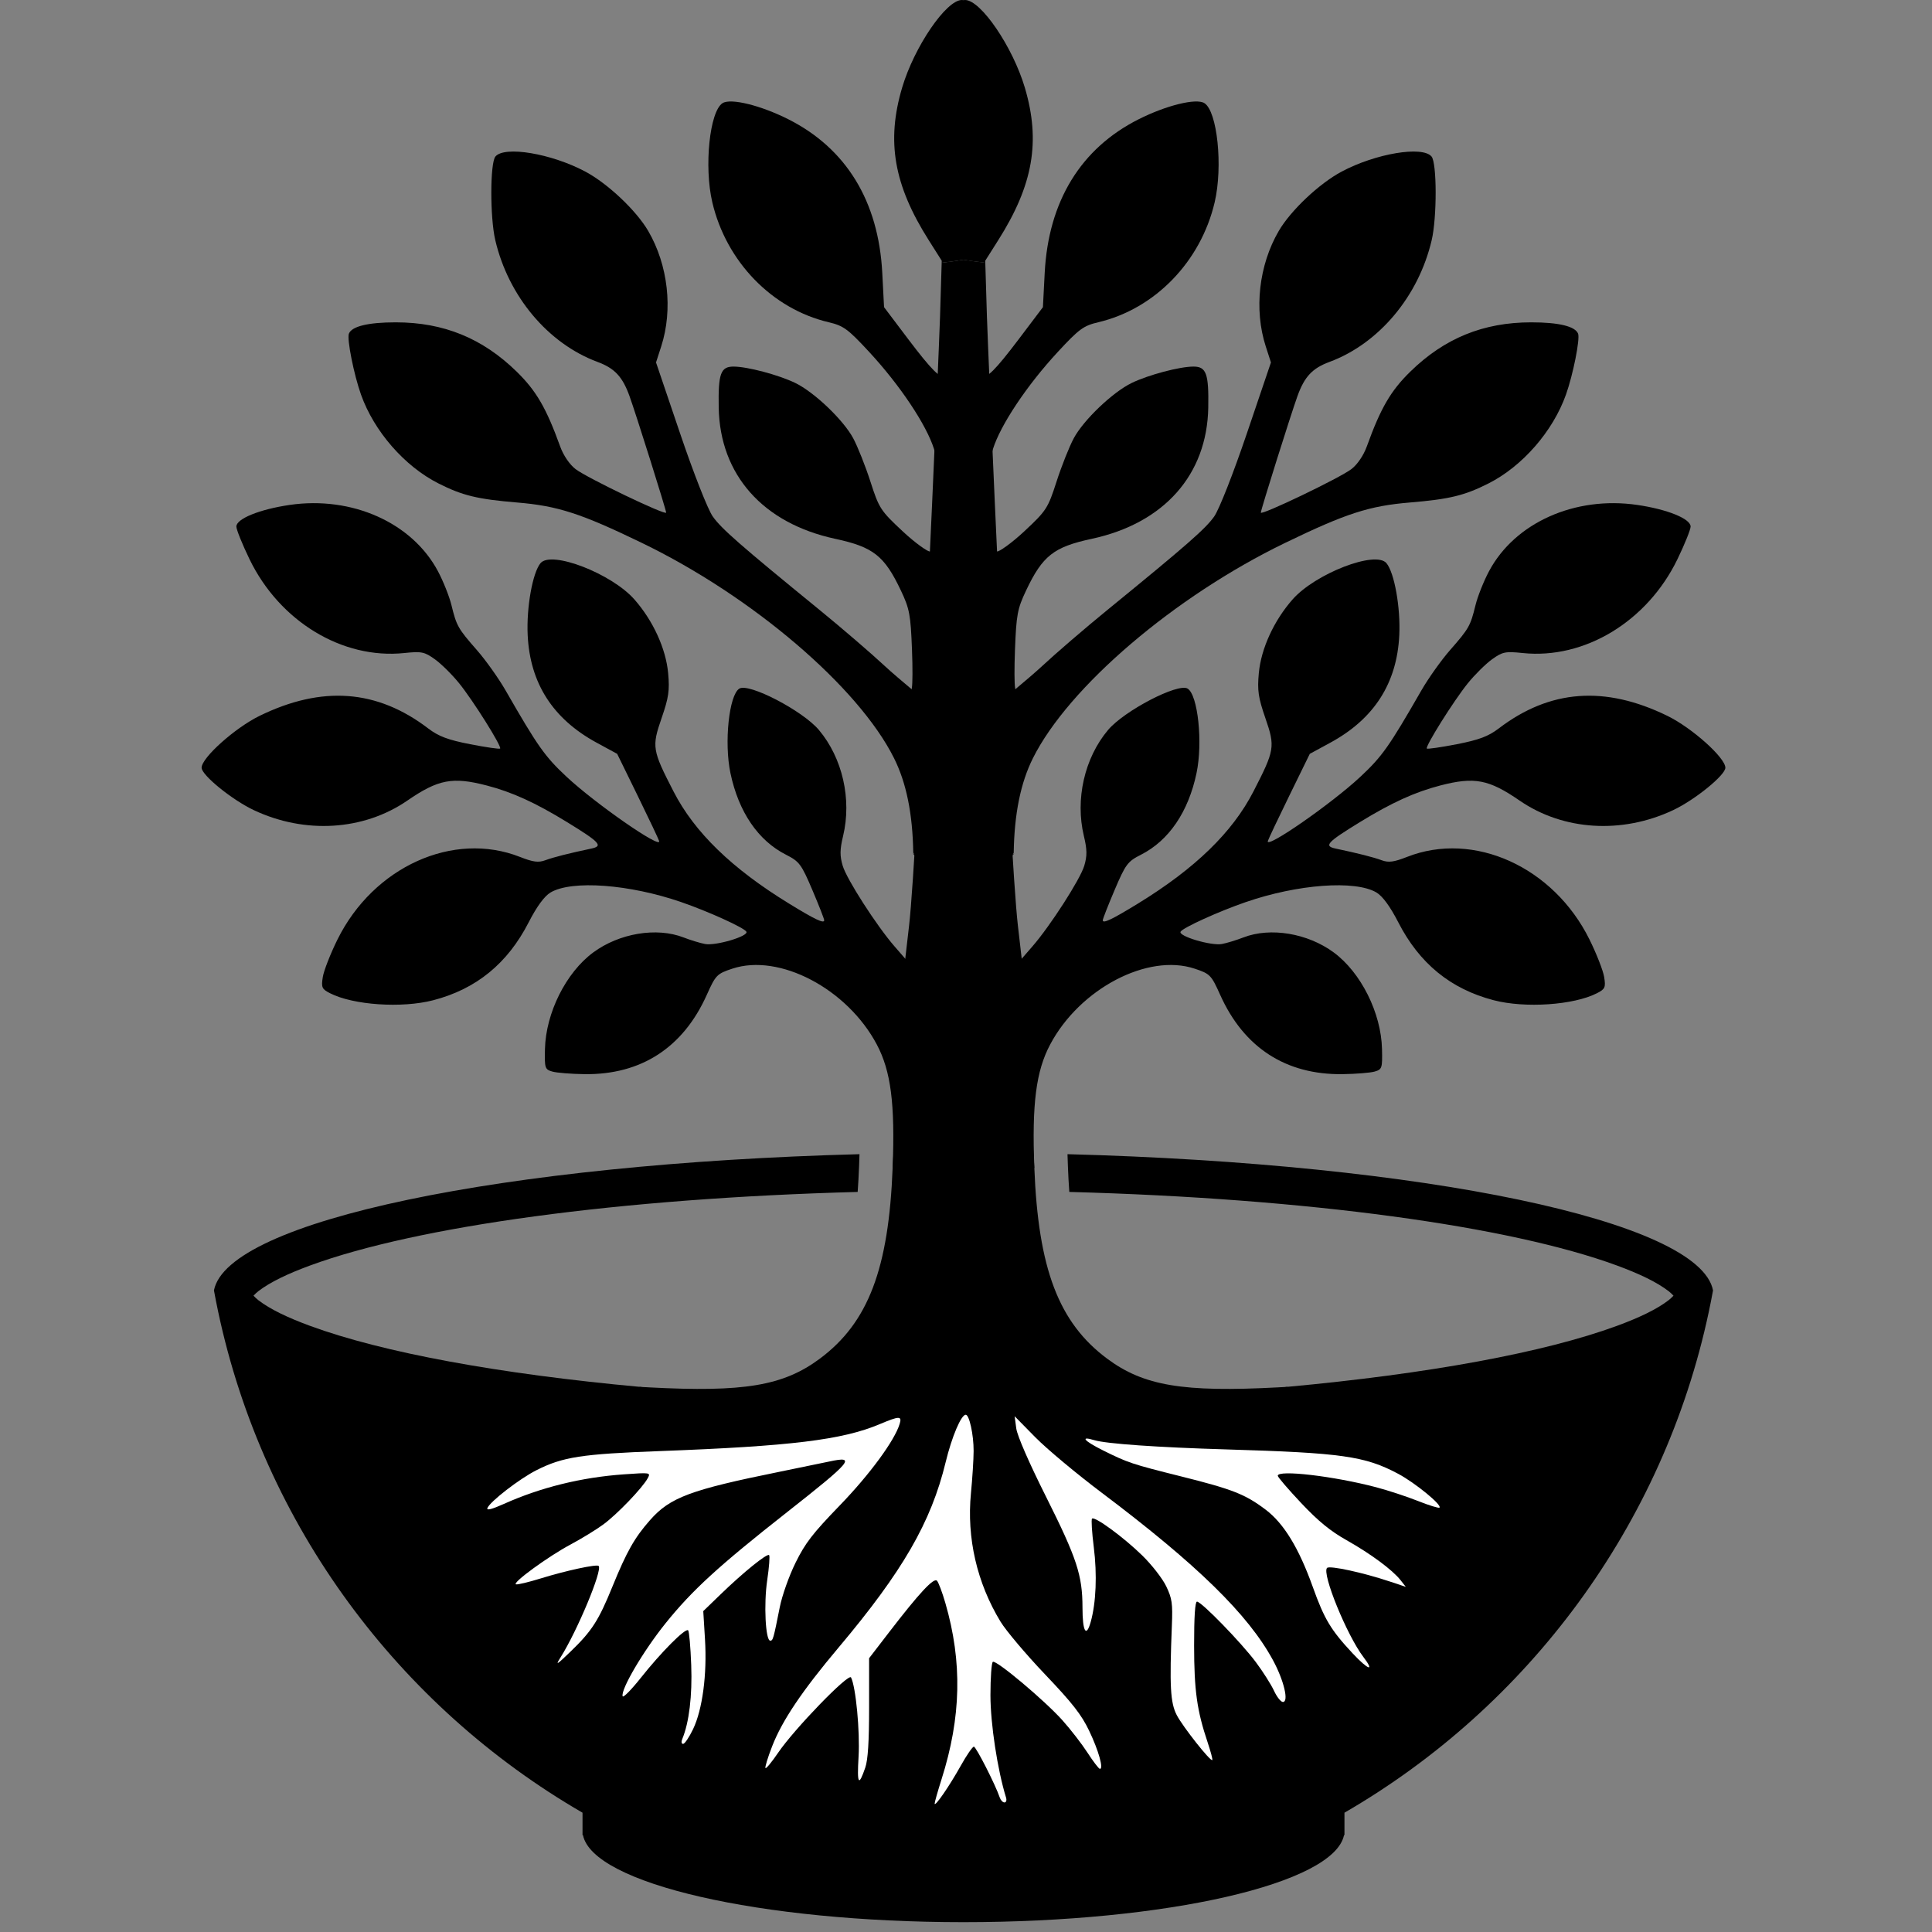 <?xml version="1.0" encoding="UTF-8" standalone="no"?><!DOCTYPE svg PUBLIC "-//W3C//DTD SVG 1.1//EN" "http://www.w3.org/Graphics/SVG/1.1/DTD/svg11.dtd"><svg width="100%" height="100%" viewBox="0 0 230 230" version="1.1" xmlns="http://www.w3.org/2000/svg" xmlns:xlink="http://www.w3.org/1999/xlink" xml:space="preserve" xmlns:serif="http://www.serif.com/" style="fill-rule:evenodd;clip-rule:evenodd;stroke-linejoin:round;stroke-miterlimit:2;"><rect x="0" y="0" width="230" height="230" fill="#808080" stroke="none"/><path id="branch1" d="M106.267,138.996c0.294,-7.594 -0.206,-11.485 -1.883,-14.647c-3.521,-6.643 -11.609,-10.89 -17.2,-9.033c-1.841,0.612 -1.981,0.755 -3.044,3.124c-2.818,6.281 -7.82,9.523 -14.558,9.435c-1.585,-0.021 -3.305,-0.158 -3.822,-0.306c-0.887,-0.253 -0.938,-0.408 -0.883,-2.69c0.102,-4.294 2.505,-9.101 5.743,-11.491c3.103,-2.291 7.549,-3.031 10.752,-1.789c0.828,0.321 1.979,0.673 2.559,0.782c1.285,0.241 5.248,-0.941 4.922,-1.469c-0.301,-0.487 -4.517,-2.401 -7.745,-3.516c-6.185,-2.136 -13.038,-2.643 -15.566,-1.15c-0.73,0.432 -1.64,1.672 -2.601,3.547c-2.517,4.909 -6.235,7.946 -11.362,9.282c-3.738,0.973 -9.522,0.581 -12.292,-0.834c-0.97,-0.495 -1.056,-0.691 -0.858,-1.93c0.121,-0.758 0.906,-2.764 1.743,-4.458c4.284,-8.664 13.789,-12.966 21.734,-9.836c1.558,0.613 2.196,0.697 3.01,0.394c0.953,-0.356 2.848,-0.837 5.485,-1.392c1.433,-0.302 1.025,-0.745 -2.907,-3.156c-3.763,-2.308 -6.537,-3.571 -9.565,-4.356c-4.059,-1.052 -5.761,-0.727 -9.434,1.799c-5.204,3.58 -12.191,4.013 -18.287,1.135c-2.59,-1.223 -6.208,-4.163 -6.208,-5.044c-0,-1.191 3.978,-4.749 6.907,-6.179c7.438,-3.631 13.99,-3.139 20.077,1.506c1.23,0.939 2.359,1.362 4.998,1.875c1.875,0.364 3.475,0.596 3.556,0.515c0.229,-0.23 -3.204,-5.701 -4.877,-7.77c-0.827,-1.024 -2.123,-2.307 -2.879,-2.851c-1.244,-0.896 -1.589,-0.967 -3.652,-0.751c-7.369,0.77 -14.842,-3.763 -18.431,-11.18c-0.858,-1.774 -1.561,-3.518 -1.561,-3.877c-0,-0.929 2.776,-2.054 6.352,-2.575c7.42,-1.082 14.568,2.114 17.645,7.89c0.634,1.19 1.359,3.01 1.611,4.045c0.605,2.476 0.779,2.783 3.024,5.343c1.051,1.2 2.593,3.366 3.425,4.815c3.83,6.669 4.666,7.853 7.258,10.273c3.42,3.194 11.288,8.66 11.017,7.653c-0.059,-0.218 -1.208,-2.645 -2.553,-5.392l-2.445,-4.995l-2.438,-1.324c-5.219,-2.836 -7.941,-7.079 -8.215,-12.807c-0.157,-3.287 0.581,-7.427 1.527,-8.566c1.278,-1.541 8.463,1.233 11.176,4.315c2.226,2.529 3.748,5.85 4.019,8.773c0.191,2.058 0.067,2.91 -0.784,5.371c-1.176,3.404 -1.113,3.787 1.435,8.737c2.497,4.849 6.931,9.151 13.73,13.322c3.109,1.907 4.188,2.42 4.199,1.997c0.004,-0.148 -0.63,-1.77 -1.41,-3.603c-1.31,-3.077 -1.55,-3.4 -3.135,-4.203c-3.326,-1.686 -5.646,-5.092 -6.619,-9.718c-0.764,-3.636 -0.168,-9.3 1.059,-10.059c1.134,-0.701 7.543,2.632 9.474,4.925c2.807,3.336 3.927,8.249 2.877,12.624c-0.389,1.621 -0.397,2.364 -0.042,3.552c0.482,1.606 4.035,7.132 6.157,9.575l1.287,1.481c0,-0 2.785,1.535 0.231,23.866c-0.472,4.124 -1.733,0.996 -1.733,0.996Z"/><path id="branch2" d="M112,85c0.011,0.01 -1,19 -1,19c-3.87,-3.881 -1.595,-1.699 -2.279,-2.473c-0.072,-4.675 -0.828,-8.348 -2.291,-11.275c-4.235,-8.477 -16.867,-19.259 -30.017,-25.622c-7.265,-3.516 -10.011,-4.405 -14.857,-4.809c-4.709,-0.393 -6.498,-0.826 -9.345,-2.263c-4.046,-2.042 -7.679,-6.206 -9.235,-10.584c-0.847,-2.382 -1.689,-6.608 -1.444,-7.246c0.337,-0.88 2.292,-1.354 5.582,-1.354c5.697,-0 10.33,1.891 14.405,5.879c2.324,2.274 3.522,4.336 5.166,8.894c0.387,1.074 1.126,2.158 1.842,2.704c1.382,1.055 10.776,5.563 10.776,5.172c-0,-0.323 -3.581,-11.709 -4.366,-13.881c-0.832,-2.303 -1.768,-3.302 -3.798,-4.054c-5.888,-2.181 -10.611,-7.804 -12.177,-14.496c-0.636,-2.715 -0.626,-9.184 0.015,-9.957c1.076,-1.296 6.643,-0.366 10.692,1.786c2.672,1.42 6.077,4.633 7.5,7.075c2.368,4.065 2.964,9.352 1.547,13.739l-0.618,1.913l2.858,8.429c1.624,4.791 3.305,9.066 3.894,9.904c1.024,1.457 3.249,3.404 12.715,11.128c2.663,2.173 6.157,5.178 7.766,6.678c1.608,1.5 5.26,4.445 6.669,5.713Z"/><path id="branch3" d="M108.553,81.893c0.091,-0.48 0.102,-2.333 0.018,-4.529c-0.162,-4.194 -0.292,-4.888 -1.318,-7.054c-1.965,-4.149 -3.286,-5.19 -7.822,-6.165c-8.602,-1.849 -13.727,-7.619 -13.87,-15.614c-0.072,-4.048 0.231,-4.89 1.759,-4.89c1.646,-0 5.333,0.977 7.345,1.945c2.256,1.087 5.736,4.405 6.905,6.584c0.536,0.999 1.459,3.321 2.051,5.159c1.028,3.19 1.203,3.461 3.842,5.925c1.52,1.42 3.072,2.504 3.258,2.389c0.069,-0.042 0.636,0.518 2.279,2.357c0.093,0.105 -1,17.5 -1,17.5c-0.087,-0.104 -3.017,-2.336 -3.657,-2.66c-0.036,-0.032 0.24,-0.92 0.21,-0.947Z"/><path id="branch4" d="M115.701,45.606l-0,13.674c-0.8,-0.47 -2.566,-1.911 -3.897,-2.391c-0.102,-1.399 -0.291,-2.404 -0.607,-3.42c-0.896,-2.877 -4.062,-7.62 -7.728,-11.576c-2.532,-2.734 -3.054,-3.116 -4.82,-3.532c-6.742,-1.59 -12.194,-7.211 -13.852,-14.283c-0.998,-4.259 -0.314,-10.84 1.227,-11.802c0.976,-0.609 4.531,0.263 7.819,1.919c6.896,3.47 10.748,9.768 11.189,18.291l0.212,4.081l2.86,3.786c2.798,3.703 3.91,4.81 4.37,4.349c0.028,-0.027 0.058,-0.198 0.091,-0.486c0.625,0.312 1.344,0.286 3.136,1.39Z"/><path id="branch1r" d="M123.134,138.996c-0.294,-7.594 0.206,-11.485 1.883,-14.647c3.521,-6.643 11.609,-10.89 17.2,-9.033c1.841,0.612 1.981,0.755 3.044,3.124c2.818,6.281 7.82,9.523 14.558,9.435c1.585,-0.021 3.305,-0.158 3.822,-0.306c0.887,-0.253 0.938,-0.408 0.883,-2.69c-0.102,-4.294 -2.505,-9.101 -5.743,-11.491c-3.103,-2.291 -7.549,-3.031 -10.752,-1.789c-0.828,0.321 -1.979,0.673 -2.559,0.782c-1.285,0.241 -5.248,-0.941 -4.922,-1.469c0.301,-0.487 4.517,-2.401 7.745,-3.516c6.185,-2.136 13.038,-2.643 15.566,-1.15c0.73,0.432 1.64,1.672 2.601,3.547c2.517,4.909 6.235,7.946 11.362,9.282c3.738,0.973 9.522,0.581 12.292,-0.834c0.97,-0.495 1.056,-0.691 0.858,-1.93c-0.121,-0.758 -0.906,-2.764 -1.743,-4.458c-4.284,-8.664 -13.789,-12.966 -21.734,-9.836c-1.558,0.613 -2.196,0.697 -3.01,0.394c-0.953,-0.356 -2.848,-0.837 -5.485,-1.392c-1.433,-0.302 -1.025,-0.745 2.907,-3.156c3.763,-2.308 6.537,-3.571 9.565,-4.356c4.059,-1.052 5.761,-0.727 9.434,1.799c5.204,3.58 12.191,4.013 18.287,1.135c2.59,-1.223 6.208,-4.163 6.208,-5.044c0,-1.191 -3.978,-4.749 -6.907,-6.179c-7.438,-3.631 -13.99,-3.139 -20.077,1.506c-1.23,0.939 -2.359,1.362 -4.998,1.875c-1.875,0.364 -3.475,0.596 -3.556,0.515c-0.229,-0.23 3.204,-5.701 4.877,-7.77c0.827,-1.024 2.123,-2.307 2.879,-2.851c1.244,-0.896 1.589,-0.967 3.652,-0.751c7.369,0.77 14.842,-3.763 18.431,-11.18c0.858,-1.774 1.561,-3.518 1.561,-3.877c0,-0.929 -2.776,-2.054 -6.352,-2.575c-7.42,-1.082 -14.568,2.114 -17.645,7.89c-0.634,1.19 -1.359,3.01 -1.611,4.045c-0.605,2.476 -0.779,2.783 -3.024,5.343c-1.051,1.2 -2.593,3.366 -3.425,4.815c-3.83,6.669 -4.666,7.853 -7.258,10.273c-3.42,3.194 -11.288,8.66 -11.017,7.653c0.059,-0.218 1.208,-2.645 2.553,-5.392l2.445,-4.995l2.438,-1.324c5.219,-2.836 7.941,-7.079 8.215,-12.807c0.157,-3.287 -0.581,-7.427 -1.527,-8.566c-1.278,-1.541 -8.463,1.233 -11.176,4.315c-2.226,2.529 -3.748,5.85 -4.019,8.773c-0.191,2.058 -0.067,2.91 0.784,5.371c1.176,3.404 1.113,3.787 -1.435,8.737c-2.497,4.849 -6.931,9.151 -13.73,13.322c-3.109,1.907 -4.188,2.42 -4.199,1.997c-0.004,-0.148 0.63,-1.77 1.41,-3.603c1.31,-3.077 1.55,-3.4 3.135,-4.203c3.326,-1.686 5.646,-5.092 6.619,-9.718c0.764,-3.636 0.168,-9.3 -1.059,-10.059c-1.134,-0.701 -7.543,2.632 -9.474,4.925c-2.807,3.336 -3.927,8.249 -2.877,12.624c0.389,1.621 0.397,2.364 0.042,3.552c-0.482,1.606 -4.035,7.132 -6.157,9.575l-1.287,1.481c0,-0 -2.785,1.535 -0.231,23.866c0.472,4.124 1.733,0.996 1.733,0.996Z"/><path id="branch2r" d="M117.401,85c-0.011,0.01 1,19 1,19c3.87,-3.881 1.595,-1.699 2.279,-2.473c0.072,-4.675 0.828,-8.348 2.291,-11.275c4.235,-8.477 16.867,-19.259 30.017,-25.622c7.265,-3.516 10.011,-4.405 14.857,-4.809c4.709,-0.393 6.498,-0.826 9.345,-2.263c4.046,-2.042 7.679,-6.206 9.235,-10.584c0.847,-2.382 1.689,-6.608 1.444,-7.246c-0.337,-0.88 -2.292,-1.354 -5.582,-1.354c-5.697,-0 -10.33,1.891 -14.405,5.879c-2.324,2.274 -3.522,4.336 -5.166,8.894c-0.387,1.074 -1.126,2.158 -1.842,2.704c-1.382,1.055 -10.776,5.563 -10.776,5.172c0,-0.323 3.581,-11.709 4.366,-13.881c0.832,-2.303 1.768,-3.302 3.798,-4.054c5.888,-2.181 10.611,-7.804 12.177,-14.496c0.636,-2.715 0.626,-9.184 -0.015,-9.957c-1.076,-1.296 -6.643,-0.366 -10.692,1.786c-2.672,1.42 -6.077,4.633 -7.5,7.075c-2.368,4.065 -2.964,9.352 -1.547,13.739l0.618,1.913l-2.858,8.429c-1.624,4.791 -3.305,9.066 -3.894,9.904c-1.024,1.457 -3.249,3.404 -12.715,11.128c-2.663,2.173 -6.157,5.178 -7.766,6.678c-1.608,1.5 -5.26,4.445 -6.669,5.713Z"/><path id="branch3r" d="M120.848,81.893c-0.091,-0.48 -0.102,-2.333 -0.018,-4.529c0.162,-4.194 0.292,-4.888 1.318,-7.054c1.965,-4.149 3.286,-5.19 7.822,-6.165c8.602,-1.849 13.727,-7.619 13.87,-15.614c0.072,-4.048 -0.231,-4.89 -1.759,-4.89c-1.646,-0 -5.333,0.977 -7.345,1.945c-2.256,1.087 -5.736,4.405 -6.905,6.584c-0.536,0.999 -1.459,3.321 -2.051,5.159c-1.028,3.19 -1.203,3.461 -3.842,5.925c-1.52,1.42 -3.072,2.504 -3.258,2.389c-0.069,-0.042 -0.636,0.518 -2.279,2.357c-0.093,0.105 1,17.5 1,17.5c0.087,-0.104 3.017,-2.336 3.657,-2.66c0.036,-0.032 -0.24,-0.92 -0.21,-0.947Z"/><path id="branch4r" d="M113.7,45.606l0,13.674c0.8,-0.47 2.566,-1.911 3.897,-2.391c0.102,-1.399 0.291,-2.404 0.607,-3.42c0.896,-2.877 4.062,-7.62 7.728,-11.576c2.532,-2.734 3.054,-3.116 4.82,-3.532c6.742,-1.59 12.194,-7.211 13.852,-14.283c0.998,-4.259 0.314,-10.84 -1.227,-11.802c-0.976,-0.609 -4.531,0.263 -7.819,1.919c-6.896,3.47 -10.748,9.768 -11.189,18.291l-0.212,4.081l-2.86,3.786c-2.798,3.703 -3.91,4.81 -4.37,4.349c-0.028,-0.027 -0.058,-0.198 -0.091,-0.486c-0.625,0.312 -1.344,0.286 -3.136,1.39Z"/><path id="branch5" d="M114.701,30.921c-0.704,0.11 -1.488,0.235 -2.597,0.361l0.007,-0.244l-1.549,-2.446c-4.156,-6.564 -5.063,-11.77 -3.164,-18.164c1.442,-4.858 5.24,-10.428 7.11,-10.428c0.064,-0 0.127,0.005 0.192,0.015c0.066,-0.01 0.129,-0.015 0.193,-0.015c1.87,-0 5.668,5.57 7.11,10.428c1.899,6.394 0.992,11.6 -3.164,18.164l-1.549,2.446l0.007,0.244c-1.109,-0.126 -1.893,-0.251 -2.596,-0.361Z"/><path id="Stamm" d="M114.701,186.776c-8.96,-4.777 -40.921,-21.894 -38.465,-21.668l1.005,0.054c11.337,0.602 16.015,-0.184 20.363,-3.419c5.757,-4.284 8.198,-10.692 8.663,-22.747l1.502,-24.862l0.453,-3.927c1.045,-9.081 3.572,-68.756 3.685,-72.451l0.197,-6.474c1.109,-0.126 1.893,-0.251 2.597,-0.361c0.703,0.11 1.487,0.235 2.596,0.361l0.197,6.474c0.113,3.695 2.64,63.37 3.685,72.451l0.453,3.927l1.502,24.862c0.465,12.055 2.906,18.463 8.663,22.747c4.348,3.235 9.026,4.021 20.363,3.419l1.005,-0.054c2.456,-0.226 -29.505,16.891 -38.464,21.668Z"/><path id="Bowl" d="M76.236,165.108c-0,-0 8.79,1.392 38.764,1.392c29.974,-0 38.166,-1.392 38.166,-1.392c16.857,-1.548 30.676,-4.091 39.306,-7.26c2.66,-0.977 4.765,-1.976 6.182,-3.069c0.188,-0.145 0.399,-0.351 0.572,-0.531c-0.173,-0.179 -0.384,-0.385 -0.572,-0.531c-1.417,-1.092 -3.522,-2.091 -6.182,-3.068c-12.732,-4.676 -36.758,-7.989 -65.173,-8.752c-0.071,-0.97 -0.126,-1.988 -0.167,-3.055c-0.02,-0.498 -0.036,-0.977 -0.049,-1.439c42.364,1.121 75.26,7.913 76.849,16.216c-0.156,0.854 -0.324,1.704 -0.504,2.55c-5.412,25.452 -21.512,46.972 -43.373,59.629l0,2.67l-0.054,-0c-1.168,5.765 -21.018,10.361 -45.3,10.361c-24.282,-0 -44.132,-4.596 -45.3,-10.361l-0.054,-0l0,-2.67c-21.861,-12.657 -37.961,-34.177 -43.373,-59.629c-0.18,-0.846 -0.348,-1.696 -0.504,-2.55c1.589,-8.303 34.485,-15.095 76.849,-16.216c-0.013,0.462 -0.029,0.941 -0.049,1.439c-0.041,1.067 -0.096,2.085 -0.167,3.055c-28.415,0.763 -52.441,4.076 -65.173,8.752c-2.661,0.977 -4.765,1.976 -6.182,3.068c-0.188,0.146 -0.399,0.352 -0.572,0.531c0.173,0.18 0.384,0.386 0.572,0.531c1.417,1.093 3.521,2.092 6.182,3.069c8.63,3.169 22.449,5.712 39.306,7.26Z"/><g id="Wurzeln"><path d="M143.768,207.431c-1.274,-3.79 -1.606,-6.163 -1.612,-11.531c-0.003,-3.435 0.114,-5.23 0.343,-5.23c0.531,-0 5.275,4.878 7.014,7.212c0.847,1.137 1.815,2.664 2.153,3.395c0.337,0.732 0.813,1.334 1.057,1.338c0.739,0.015 0.129,-2.562 -1.178,-4.972c-2.947,-5.438 -9.02,-11.377 -20.368,-19.922c-3.005,-2.262 -6.571,-5.24 -7.925,-6.617l-2.461,-2.503l0.194,1.449c0.118,0.878 1.513,4.081 3.542,8.129c3.672,7.328 4.341,9.364 4.341,13.205c-0,2.851 0.442,3.62 0.979,1.702c0.639,-2.28 0.777,-5.632 0.367,-8.889c-0.223,-1.767 -0.318,-3.3 -0.211,-3.406c0.312,-0.313 3.749,2.206 5.977,4.382c1.133,1.105 2.418,2.757 2.855,3.67c0.696,1.454 0.78,2.032 0.675,4.649c-0.291,7.227 -0.183,9.223 0.579,10.686c0.731,1.402 4.021,5.563 4.232,5.352c0.063,-0.063 -0.186,-1.008 -0.553,-2.099Z" style="fill:#fff;"/><path d="M82.504,205.861c1.124,-2.341 1.68,-6.517 1.424,-10.701l-0.206,-3.362l2.068,-2c2.716,-2.627 5.534,-4.906 5.772,-4.668c0.104,0.105 0.003,1.442 -0.225,2.973c-0.425,2.857 -0.207,7.215 0.36,7.215c0.323,-0 0.382,-0.207 1.133,-3.984c0.278,-1.398 1.103,-3.724 1.881,-5.301c1.154,-2.34 2.033,-3.479 5.254,-6.807c3.572,-3.691 6.549,-7.745 7.141,-9.725c0.284,-0.953 -0.034,-0.946 -2.406,0.052c-4.425,1.863 -10.563,2.613 -26.139,3.194c-9.337,0.349 -11.563,0.693 -14.697,2.276c-2.02,1.019 -5.547,3.746 -5.843,4.517c-0.117,0.304 0.549,0.134 1.967,-0.503c4.388,-1.969 9.247,-3.166 14.28,-3.52c3.166,-0.223 3.204,-0.217 2.844,0.456c-0.615,1.149 -3.656,4.315 -5.298,5.516c-0.855,0.626 -2.601,1.694 -3.879,2.375c-2.656,1.414 -7.003,4.582 -6.512,4.746c0.18,0.06 1.495,-0.253 2.922,-0.694c3.024,-0.937 6.69,-1.729 6.923,-1.495c0.48,0.479 -2.533,7.712 -4.537,10.89c-0.634,1.005 -0.477,0.915 1.161,-0.664c2.573,-2.482 3.359,-3.7 5.021,-7.78c1.699,-4.166 2.627,-5.807 4.47,-7.898c2.387,-2.709 4.793,-3.607 15.456,-5.766c2.375,-0.481 5.031,-1.029 5.904,-1.217c3.229,-0.698 2.673,-0.035 -5.073,6.055c-8.111,6.377 -11.272,9.269 -14.443,13.214c-2.651,3.299 -5.36,7.906 -5.102,8.68c0.069,0.206 1.047,-0.787 2.173,-2.207c2.421,-3.054 5.312,-5.954 5.623,-5.643c0.121,0.122 0.287,1.98 0.367,4.131c0.137,3.651 -0.25,6.85 -1.066,8.808c-0.139,0.334 -0.096,0.581 0.101,0.581c0.189,-0 0.72,-0.785 1.181,-1.744Z" style="fill:#fff;"/><path d="M162.3,197.25c-1.961,-2.58 -4.964,-9.945 -4.317,-10.591c0.31,-0.311 4.264,0.545 7.48,1.619l1.895,0.632l-0.628,-0.798c-0.962,-1.222 -3.548,-3.135 -6.444,-4.767c-1.921,-1.082 -3.359,-2.261 -5.396,-4.424c-1.528,-1.621 -2.777,-3.078 -2.777,-3.237c-0,-0.739 6.662,0.039 11.711,1.368c1.418,0.374 3.66,1.11 4.981,1.636c1.32,0.526 2.476,0.882 2.567,0.791c0.317,-0.314 -2.905,-2.951 -4.913,-4.022c-3.962,-2.111 -6.7,-2.5 -20.49,-2.908c-8.173,-0.242 -14.261,-0.669 -15.69,-1.099c-1.757,-0.53 -1.234,0.087 1.029,1.213c2.979,1.483 3.416,1.628 9.348,3.112c6.086,1.522 7.586,2.113 10.015,3.947c2.17,1.639 3.956,4.568 5.622,9.223c1.364,3.81 2.144,5.11 4.724,7.872c1.873,2.005 2.688,2.279 1.283,0.433Z" style="fill:#fff;"/><path d="M114.392,210.178c0.688,-1.233 1.383,-2.241 1.545,-2.241c0.26,-0 2.572,4.541 3.084,6.06c0.108,0.32 0.361,0.581 0.561,0.581c0.201,-0 0.284,-0.261 0.185,-0.581c-1.017,-3.281 -1.857,-8.786 -1.857,-12.178c-0,-2.093 0.129,-3.884 0.286,-3.982c0.403,-0.248 6.169,4.596 8.288,6.964c0.972,1.085 2.317,2.825 2.989,3.864c0.672,1.04 1.33,1.9 1.462,1.91c0.476,0.036 -0.15,-2.185 -1.281,-4.546c-0.914,-1.909 -1.999,-3.294 -5.253,-6.709c-2.255,-2.367 -4.638,-5.19 -5.296,-6.272c-2.803,-4.614 -4.034,-9.96 -3.517,-15.275c0.172,-1.765 0.316,-4.03 0.319,-5.035c0.007,-1.933 -0.512,-4.317 -0.94,-4.317c-0.545,-0 -1.658,2.632 -2.388,5.645c-1.731,7.146 -5.117,13.006 -12.747,22.068c-4.342,5.156 -6.717,8.686 -7.91,11.755c-0.522,1.344 -0.879,2.513 -0.793,2.599c0.086,0.086 0.762,-0.735 1.502,-1.824c1.923,-2.832 8.399,-9.521 8.683,-8.968c0.57,1.113 1.076,6.424 0.897,9.423c-0.197,3.305 0.004,3.632 0.799,1.308c0.318,-0.928 0.455,-3.09 0.455,-7.174l-0,-5.846l2.4,-3.12c3.568,-4.64 5.295,-6.497 5.679,-6.108c0.18,0.183 0.63,1.378 1,2.657c2.037,7.028 1.894,13.583 -0.456,20.988c-0.451,1.419 -0.819,2.716 -0.819,2.883c-0,0.472 1.739,-2.051 3.123,-4.529Z" style="fill:#fff;"/></g></svg>